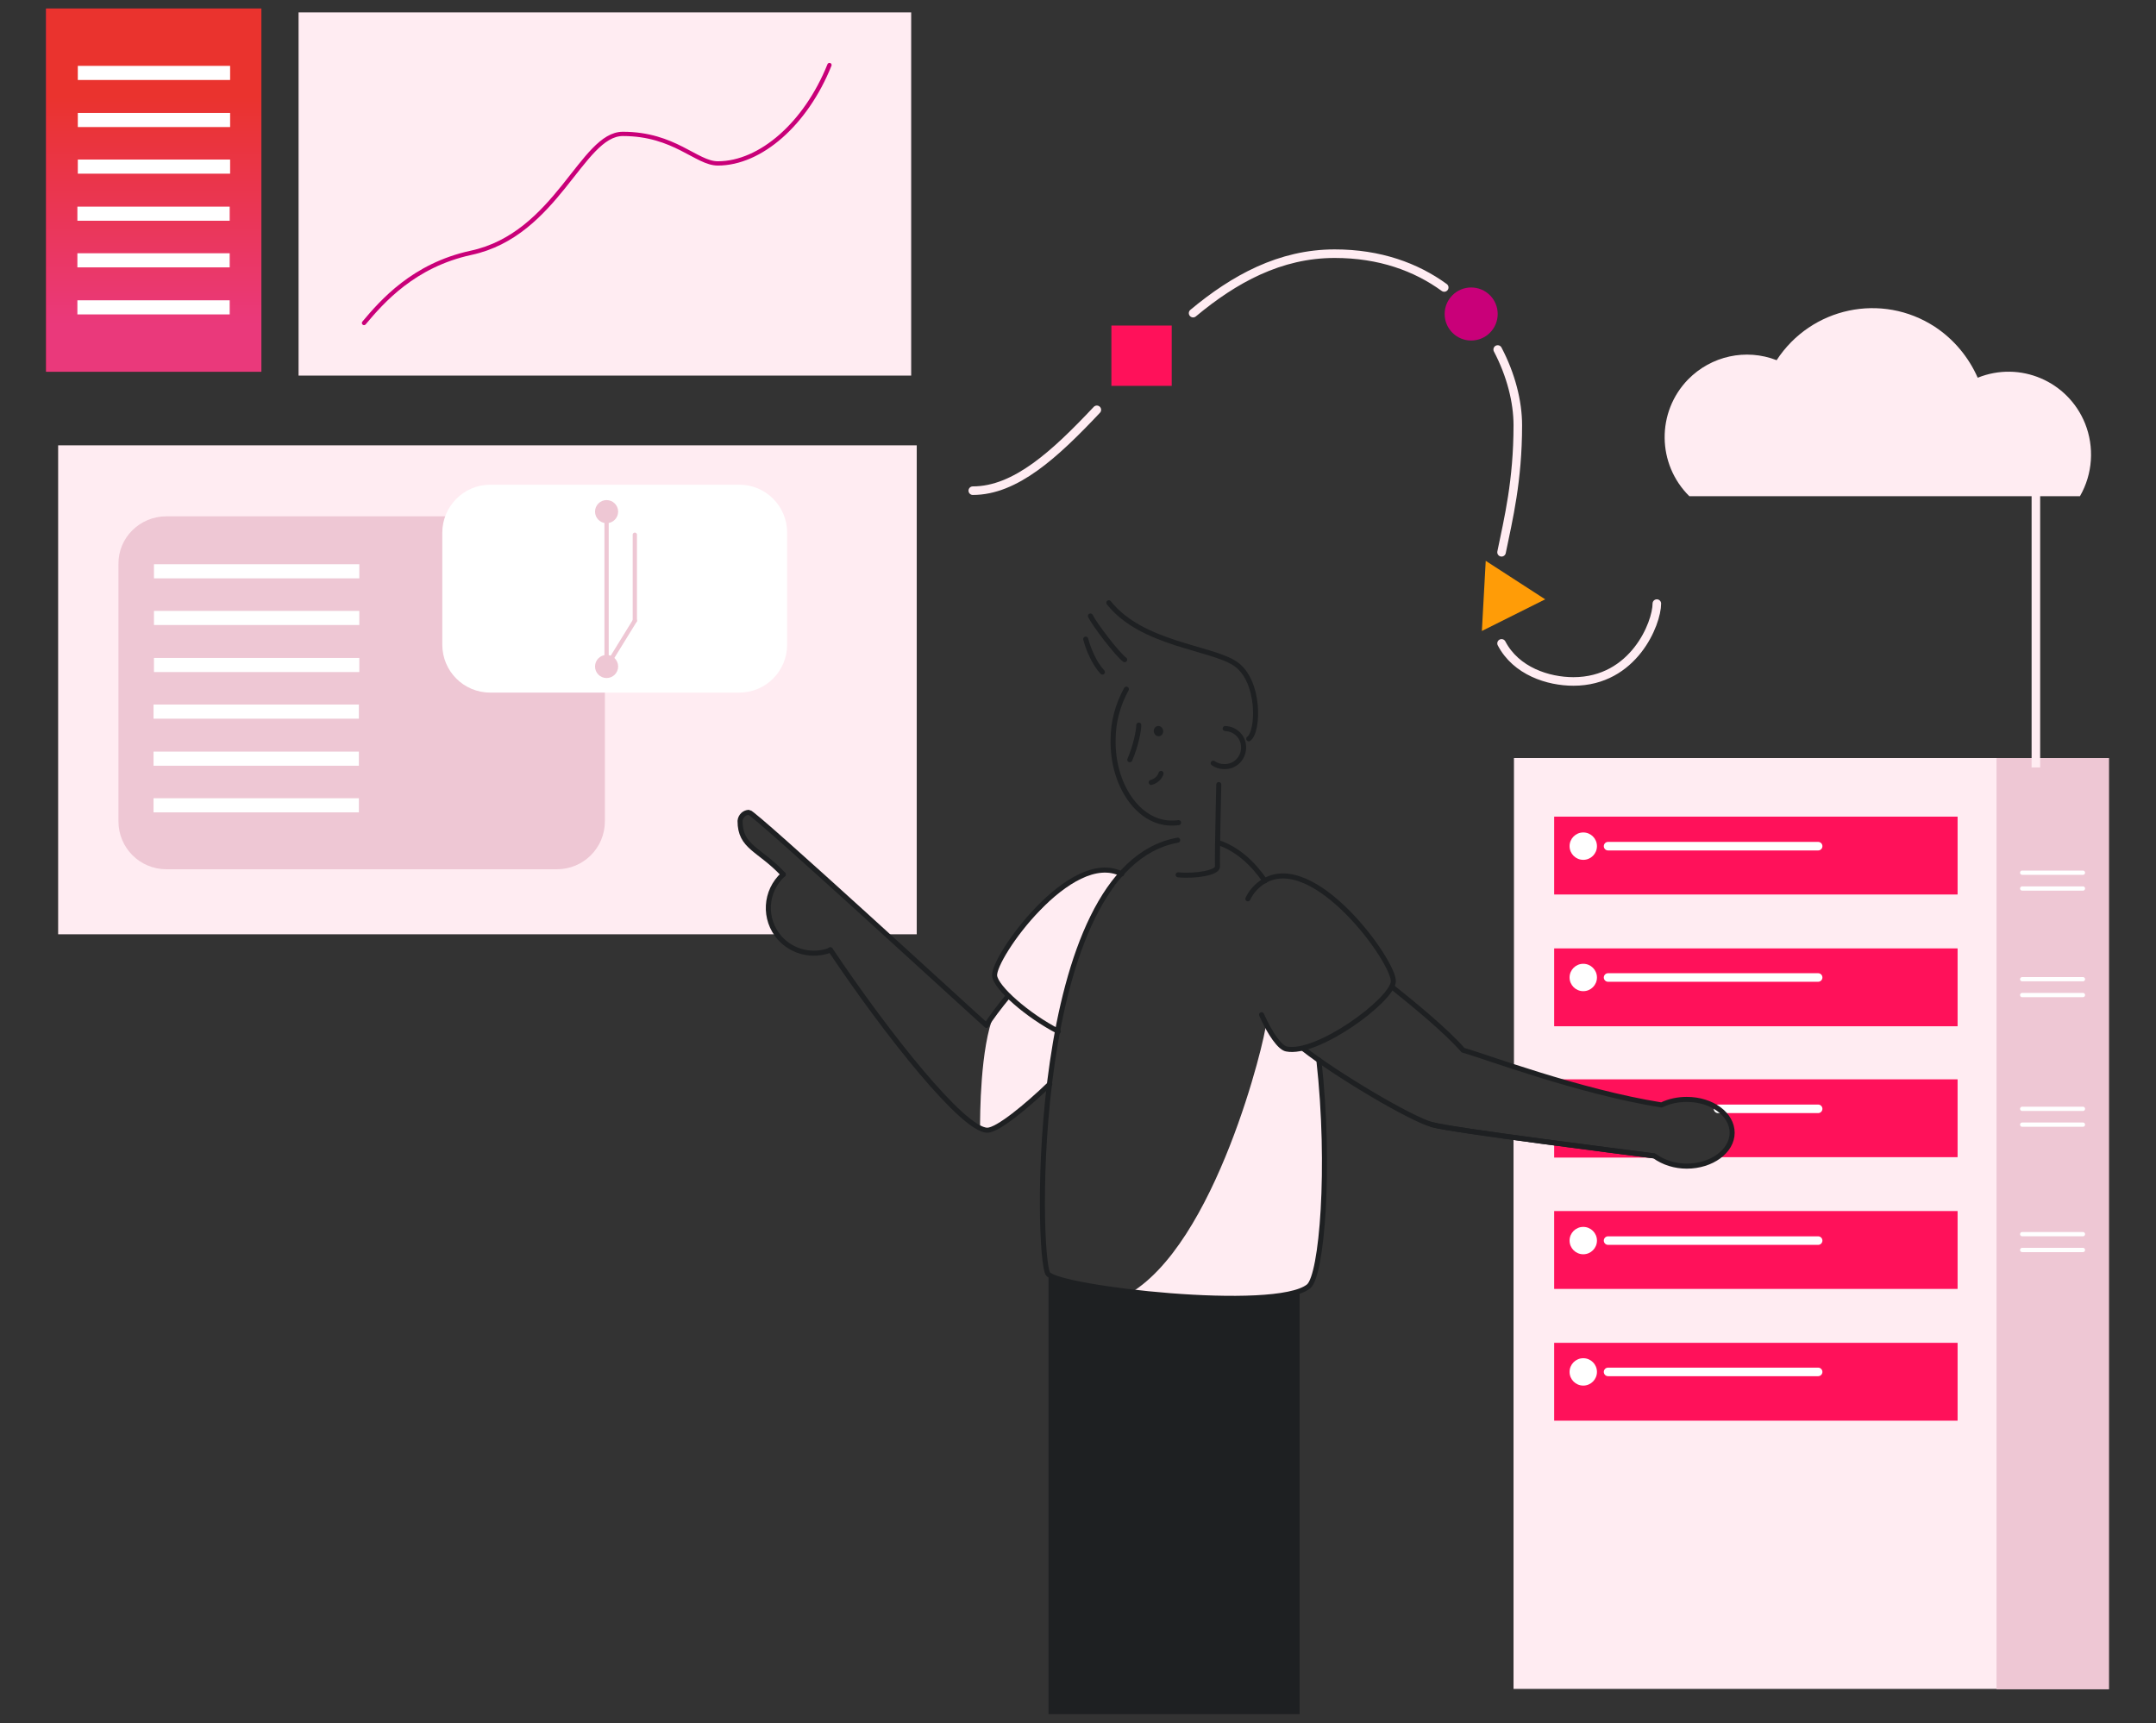 <?xml version="1.0" encoding="UTF-8"?> <svg xmlns="http://www.w3.org/2000/svg" width="269" height="215" viewBox="0 0 269 215" fill="none"><rect x="0" y="0" width="269" height="215" fill="#333333" stroke="none"/><path d="M122.28 140.806C122.28 139.312 122.28 130.718 124.042 126.502C125.056 125.167 125.803 124.313 125.803 124.313L124.042 122.178L124.309 120.31L127.885 115.453L132.742 110.489L136.318 108.674L139.414 108.887L140.055 109.154L137.172 112.837L135.091 117.748L133.81 121.538L132.795 124.42L132.048 128.743L131.408 131.519L130.82 135.576L127.725 138.031L123.828 141.127L122.28 140.806Z" fill="#FFECF2"></path><path d="M157.935 127.891C157.935 129.225 151.744 155.54 140.535 161.624C156.441 163.439 160.124 161.998 160.124 161.998L163.433 160.397L164.821 155.967L165.301 147.853L165.248 141.235L164.768 132.374L162.793 130.933L160.658 130.88L160.017 130.72L158.789 129.439L157.935 127.891Z" fill="#FFECF2"></path><path d="M7.254 55.562V116.572H97.14L95.859 114.917L96.339 111.181L97.62 108.672L95.432 106.804L93.243 104.989L92.176 102.694L93.243 101.199L103.972 110.7L110.377 116.572H114.38V55.562H7.254Z" fill="#FFECF2"></path><path d="M188.894 94.582V133.12C193.858 134.721 200.797 136.856 207.202 137.87C208.163 137.39 209.283 137.176 210.351 137.176C213.447 137.176 216.009 139.045 216.009 141.34C216.009 143.635 213.5 145.503 210.351 145.503C208.91 145.556 207.469 145.076 206.294 144.222C204.106 143.955 195.833 142.888 188.84 141.927V210.729H249.262V94.582H188.894Z" fill="#FFECF2"></path><path d="M206.348 144.222C204.693 144.009 199.409 143.368 193.911 142.621V144.436H206.615C206.508 144.383 206.455 144.329 206.348 144.222Z" fill="#FF115A"></path><path d="M194.125 134.723C198.182 135.951 202.825 137.125 207.202 137.819C208.163 137.339 209.284 137.125 210.351 137.125C213.447 137.125 216.009 138.993 216.009 141.289C216.009 142.516 215.262 143.637 214.141 144.384H244.245V134.67H194.125V134.723V134.723Z" fill="#FF115A"></path><path d="M263.141 94.582H249.103V210.782H263.141V94.582Z" fill="#EEC7D4"></path><path d="M244.245 101.895H193.911V111.609H244.245V101.895Z" fill="#FF115A"></path><path d="M197.541 107.285C198.484 107.285 199.249 106.521 199.249 105.577C199.249 104.634 198.484 103.869 197.541 103.869C196.598 103.869 195.833 104.634 195.833 105.577C195.833 106.521 196.598 107.285 197.541 107.285Z" fill="white"></path><path d="M226.845 105.58H200.637" stroke="white" stroke-width="1.068" stroke-linecap="round" stroke-linejoin="round"></path><path d="M244.245 118.336H193.911V128.05H244.245V118.336Z" fill="#FF115A"></path><path d="M197.541 123.672C198.484 123.672 199.249 122.907 199.249 121.964C199.249 121.021 198.484 120.256 197.541 120.256C196.598 120.256 195.833 121.021 195.833 121.964C195.833 122.907 196.598 123.672 197.541 123.672Z" fill="white"></path><path d="M226.845 121.965H200.637" stroke="white" stroke-width="1.068" stroke-linecap="round" stroke-linejoin="round"></path><path d="M226.845 138.352H214.354" stroke="white" stroke-width="1.068" stroke-linecap="round" stroke-linejoin="round"></path><path d="M244.245 151.107H193.911V160.822H244.245V151.107Z" fill="#FF115A"></path><path d="M197.541 156.5C198.484 156.5 199.249 155.735 199.249 154.792C199.249 153.849 198.484 153.084 197.541 153.084C196.598 153.084 195.833 153.849 195.833 154.792C195.833 155.735 196.598 156.5 197.541 156.5Z" fill="white"></path><path d="M226.845 154.793H200.637" stroke="white" stroke-width="1.068" stroke-linecap="round" stroke-linejoin="round"></path><path d="M244.245 167.549H193.911V177.263H244.245V167.549Z" fill="#FF115A"></path><path d="M197.541 172.885C198.484 172.885 199.249 172.12 199.249 171.177C199.249 170.233 198.484 169.469 197.541 169.469C196.598 169.469 195.833 170.233 195.833 171.177C195.833 172.12 196.598 172.885 197.541 172.885Z" fill="white"></path><path d="M226.845 171.178H200.637" stroke="white" stroke-width="1.068" stroke-linecap="round" stroke-linejoin="round"></path><path d="M259.884 108.889H252.305" stroke="white" stroke-width="0.534" stroke-linecap="round" stroke-linejoin="round"></path><path d="M259.884 110.863H252.305" stroke="white" stroke-width="0.534" stroke-linecap="round" stroke-linejoin="round"></path><path d="M259.884 122.178H252.305" stroke="white" stroke-width="0.534" stroke-linecap="round" stroke-linejoin="round"></path><path d="M259.884 124.154H252.305" stroke="white" stroke-width="0.534" stroke-linecap="round" stroke-linejoin="round"></path><path d="M259.884 138.352H252.305" stroke="white" stroke-width="0.534" stroke-linecap="round" stroke-linejoin="round"></path><path d="M259.884 140.326H252.305" stroke="white" stroke-width="0.534" stroke-linecap="round" stroke-linejoin="round"></path><path d="M259.884 153.99H252.305" stroke="white" stroke-width="0.534" stroke-linecap="round" stroke-linejoin="round"></path><path d="M259.884 155.965H252.305" stroke="white" stroke-width="0.534" stroke-linecap="round" stroke-linejoin="round"></path><path d="M20.758 64.424H69.491C72.8 64.424 75.469 67.093 75.469 70.402V102.481C75.469 105.791 72.8 108.459 69.491 108.459H20.758C17.449 108.459 14.78 105.791 14.78 102.481V70.402C14.727 67.093 17.449 64.424 20.758 64.424Z" fill="#EEC7D4"></path><path d="M162.579 130.825C166.636 134.027 176.03 139.632 178.699 140.326C181.474 141.073 202.665 143.742 206.401 144.222C207.575 145.076 209.017 145.503 210.458 145.503C213.554 145.503 216.116 143.635 216.116 141.34C216.116 139.045 213.607 137.177 210.458 137.177C209.39 137.177 208.269 137.39 207.308 137.871C196.953 136.216 185.264 131.786 182.542 131.038C180.46 128.636 176.35 125.274 173.681 123.139" stroke="#1E2022" stroke-width="0.63" stroke-linecap="round" stroke-linejoin="round"></path><path d="M103.599 118.496C110.751 129.171 120.199 141.021 123.188 141.021C124.469 141.021 128.098 138.032 130.981 135.256" stroke="#1E2022" stroke-width="0.63" stroke-linecap="round" stroke-linejoin="round"></path><path d="M125.803 124.26C124.789 125.487 123.508 127.142 123.081 127.943C121.426 126.502 94.097 101.361 93.457 101.361C92.87 101.361 92.389 101.842 92.336 102.429C92.336 105.738 94.738 105.898 97.727 109.101" stroke="#1E2022" stroke-width="0.63" stroke-linecap="round" stroke-linejoin="round"></path><path d="M139.948 109.048C133.596 105.845 123.881 119.456 124.095 121.751C124.255 123.246 128.205 126.715 132.048 128.69" stroke="#1E2022" stroke-width="0.63" stroke-linecap="round" stroke-linejoin="round"></path><path d="M164.554 132.267C166.048 145.665 164.927 159.169 163.273 160.504C159.109 163.866 132.261 160.77 130.766 158.956C129.325 157.194 128.258 108.195 146.939 104.832" stroke="#1E2022" stroke-width="0.63" stroke-linecap="round" stroke-linejoin="round"></path><path d="M152.064 105.152C154.359 105.953 156.227 107.608 157.829 109.903" stroke="#1E2022" stroke-width="0.63" stroke-linecap="round" stroke-linejoin="round"></path><path d="M155.694 112.146C156.121 111.238 156.815 110.491 157.669 109.957C164.021 106.114 174.055 120.152 173.842 122.501C173.628 124.849 164.341 131.681 160.498 130.881C159.697 130.721 158.469 129.012 157.402 126.611" stroke="#1E2022" stroke-width="0.63" stroke-linecap="round" stroke-linejoin="round"></path><path d="M97.727 109.1C95.432 111.181 95.218 114.704 97.3 117.053C98.901 118.814 101.41 119.401 103.598 118.547" stroke="#1E2022" stroke-width="0.63" stroke-linecap="round" stroke-linejoin="round"></path><path d="M113.686 1.547H37.252V46.863H113.686V1.547Z" fill="#FFECF2"></path><path d="M32.608 1.066H5.759V46.383H32.608V1.066Z" fill="#FF115A"></path><path d="M32.608 1.066H5.759V46.383H32.608V1.066Z" fill="url(#paint0_linear_197:1070)"></path><path d="M45.418 40.299C47.66 37.63 51.61 33.093 58.762 31.546C69.491 29.25 72.587 16.707 77.711 16.707C84.169 16.707 86.891 20.39 89.56 20.39C94.898 20.39 100.556 15.426 103.491 8.113" stroke="#C90079" stroke-width="0.534" stroke-linecap="round" stroke-linejoin="round"></path><path d="M28.711 8.219H9.709V9.98H28.711V8.219Z" fill="white"></path><path d="M28.711 14.092H9.709V15.853H28.711V14.092Z" fill="white"></path><path d="M28.711 19.908H9.709V21.67H28.711V19.908Z" fill="white"></path><path d="M28.658 25.781H9.656V27.543H28.658V25.781Z" fill="white"></path><path d="M28.658 31.6H9.656V33.361H28.658V31.6Z" fill="white"></path><path d="M28.658 37.469H9.656V39.23H28.658V37.469Z" fill="white"></path><path d="M44.831 70.402H19.21V72.164H44.831V70.402Z" fill="white"></path><path d="M44.831 76.223H19.21V77.984H44.831V76.223Z" fill="white"></path><path d="M44.831 82.094H19.21V83.855H44.831V82.094Z" fill="white"></path><path d="M44.777 87.91H19.157V89.672H44.777V87.91Z" fill="white"></path><path d="M44.777 93.781H19.157V95.543H44.777V93.781Z" fill="white"></path><path d="M44.777 99.6H19.157V101.361H44.777V99.6Z" fill="white"></path><path d="M61.164 60.477H92.229C95.538 60.477 98.207 63.145 98.207 66.455V80.439C98.207 83.749 95.538 86.418 92.229 86.418H61.164C57.854 86.418 55.185 83.749 55.185 80.439V66.455C55.185 63.199 57.854 60.477 61.164 60.477Z" fill="white"></path><path d="M75.682 65.279C76.478 65.279 77.124 64.634 77.124 63.838C77.124 63.042 76.478 62.397 75.682 62.397C74.886 62.397 74.241 63.042 74.241 63.838C74.241 64.634 74.886 65.279 75.682 65.279Z" fill="#EEC7D4"></path><path d="M75.682 84.601C76.478 84.601 77.124 83.956 77.124 83.16C77.124 82.364 76.478 81.719 75.682 81.719C74.886 81.719 74.241 82.364 74.241 83.16C74.241 83.956 74.886 84.601 75.682 84.601Z" fill="#EEC7D4"></path><path d="M75.682 64.318V82.733" stroke="#EEC7D4" stroke-width="0.534" stroke-linecap="round" stroke-linejoin="round"></path><path d="M79.206 66.721V77.449" stroke="#EEC7D4" stroke-width="0.534" stroke-linecap="round" stroke-linejoin="round"></path><path d="M75.682 83.16L79.205 77.449" stroke="#EEC7D4" stroke-width="0.534" stroke-linecap="round" stroke-linejoin="round"></path><path d="M210.778 61.916C206.721 57.913 206.668 51.401 210.618 47.344C213.5 44.408 217.824 43.448 221.667 44.942C225.99 38.324 234.797 36.455 241.416 40.779C243.764 42.327 245.633 44.569 246.754 47.131C252.038 44.996 258.016 47.558 260.151 52.842C261.325 55.778 261.112 59.14 259.51 61.916H210.778Z" fill="#FFECF2"></path><path d="M254.013 61.062V95.757" stroke="#FFECF2" stroke-width="1.068" stroke-miterlimit="10"></path><path d="M187.346 80.276C189.16 83.746 193.164 85.027 196.313 85.027C203.839 85.027 206.721 77.768 206.721 75.312" stroke="#FFECF2" stroke-width="1.068" stroke-linecap="round" stroke-linejoin="round"></path><path d="M186.865 43.609C188.52 46.759 189.374 50.121 189.374 53.057C189.374 59.996 188.2 64.746 187.346 68.91" stroke="#FFECF2" stroke-width="1.068" stroke-linecap="round" stroke-linejoin="round"></path><path d="M148.861 39.072C153.985 34.801 159.697 31.652 166.529 31.652C172.133 31.652 176.67 33.307 180.193 35.869" stroke="#FFECF2" stroke-width="1.068" stroke-linecap="round" stroke-linejoin="round"></path><path d="M121.373 61.223C126.71 61.223 131.621 56.686 136.852 51.135" stroke="#FFECF2" stroke-width="1.068" stroke-linecap="round" stroke-linejoin="round"></path><path d="M146.193 40.619H138.667V48.145H146.193V40.619Z" fill="#FF115A"></path><path d="M183.556 42.488C185.384 42.488 186.865 41.006 186.865 39.178C186.865 37.351 185.384 35.869 183.556 35.869C181.728 35.869 180.247 37.351 180.247 39.178C180.247 41.006 181.728 42.488 183.556 42.488Z" fill="#C90079"></path><path d="M192.79 74.78L185.371 69.977L184.89 78.73L192.79 74.78Z" fill="#FF9C07"></path><path d="M152.064 97.893C152.064 97.893 151.85 106.86 151.904 108.141C151.904 108.888 149.182 109.368 146.993 109.155" stroke="#1E2022" stroke-width="0.63" stroke-linecap="round" stroke-linejoin="round"></path><path d="M147.047 102.642C146.726 102.695 146.406 102.695 146.086 102.695C142.029 102.642 138.773 97.945 138.88 92.287C138.88 90.098 139.467 87.91 140.535 85.988" stroke="#1E2022" stroke-width="0.63" stroke-linecap="round" stroke-linejoin="round"></path><path d="M152.865 90.9C154.199 90.954 155.213 92.021 155.16 93.356C155.106 94.69 154.039 95.704 152.705 95.651C152.224 95.651 151.744 95.491 151.37 95.224" stroke="#1E2022" stroke-width="0.63" stroke-linecap="round" stroke-linejoin="round"></path><path d="M155.8 92.183C157.081 91.275 157.241 84.87 154.092 82.788C150.996 80.76 142.456 80.386 138.346 75.209" stroke="#1E2022" stroke-width="0.63" stroke-linecap="round" stroke-linejoin="round"></path><path d="M140.321 82.306C139.414 81.665 136.532 77.876 136.051 76.861" stroke="#1E2022" stroke-width="0.63" stroke-linecap="round" stroke-linejoin="round"></path><path d="M137.545 83.854C136.531 82.787 135.784 80.972 135.463 79.744" stroke="#1E2022" stroke-width="0.63" stroke-linecap="round" stroke-linejoin="round"></path><path d="M144.648 91.855C144.967 91.8 145.179 91.474 145.12 91.125C145.061 90.776 144.754 90.537 144.434 90.591C144.114 90.646 143.903 90.972 143.962 91.321C144.021 91.67 144.328 91.909 144.648 91.855Z" fill="#1E2022"></path><path d="M142.083 90.473C142.083 91.166 141.709 93.088 140.962 94.796" stroke="#1E2022" stroke-width="0.63" stroke-linecap="round" stroke-linejoin="round"></path><path d="M143.631 97.625C144.218 97.465 144.698 97.038 144.859 96.504" stroke="#1E2022" stroke-width="0.63" stroke-linecap="round" stroke-linejoin="round"></path><path d="M130.82 158.955V213.879H162.152V161.09C155.587 163.439 132.208 160.663 130.82 158.955Z" fill="#1E2022"></path><path d="M178.645 140.326C181.421 141.073 202.611 143.742 206.347 144.223" stroke="#1E2022" stroke-width="0.63" stroke-linecap="round" stroke-linejoin="round"></path><defs><linearGradient id="paint0_linear_197:1070" x1="25.582" y1="12.113" x2="25.582" y2="40.444" gradientUnits="userSpaceOnUse"><stop stop-color="#EA332E"></stop><stop offset="1" stop-color="#EA397B"></stop></linearGradient></defs></svg> 